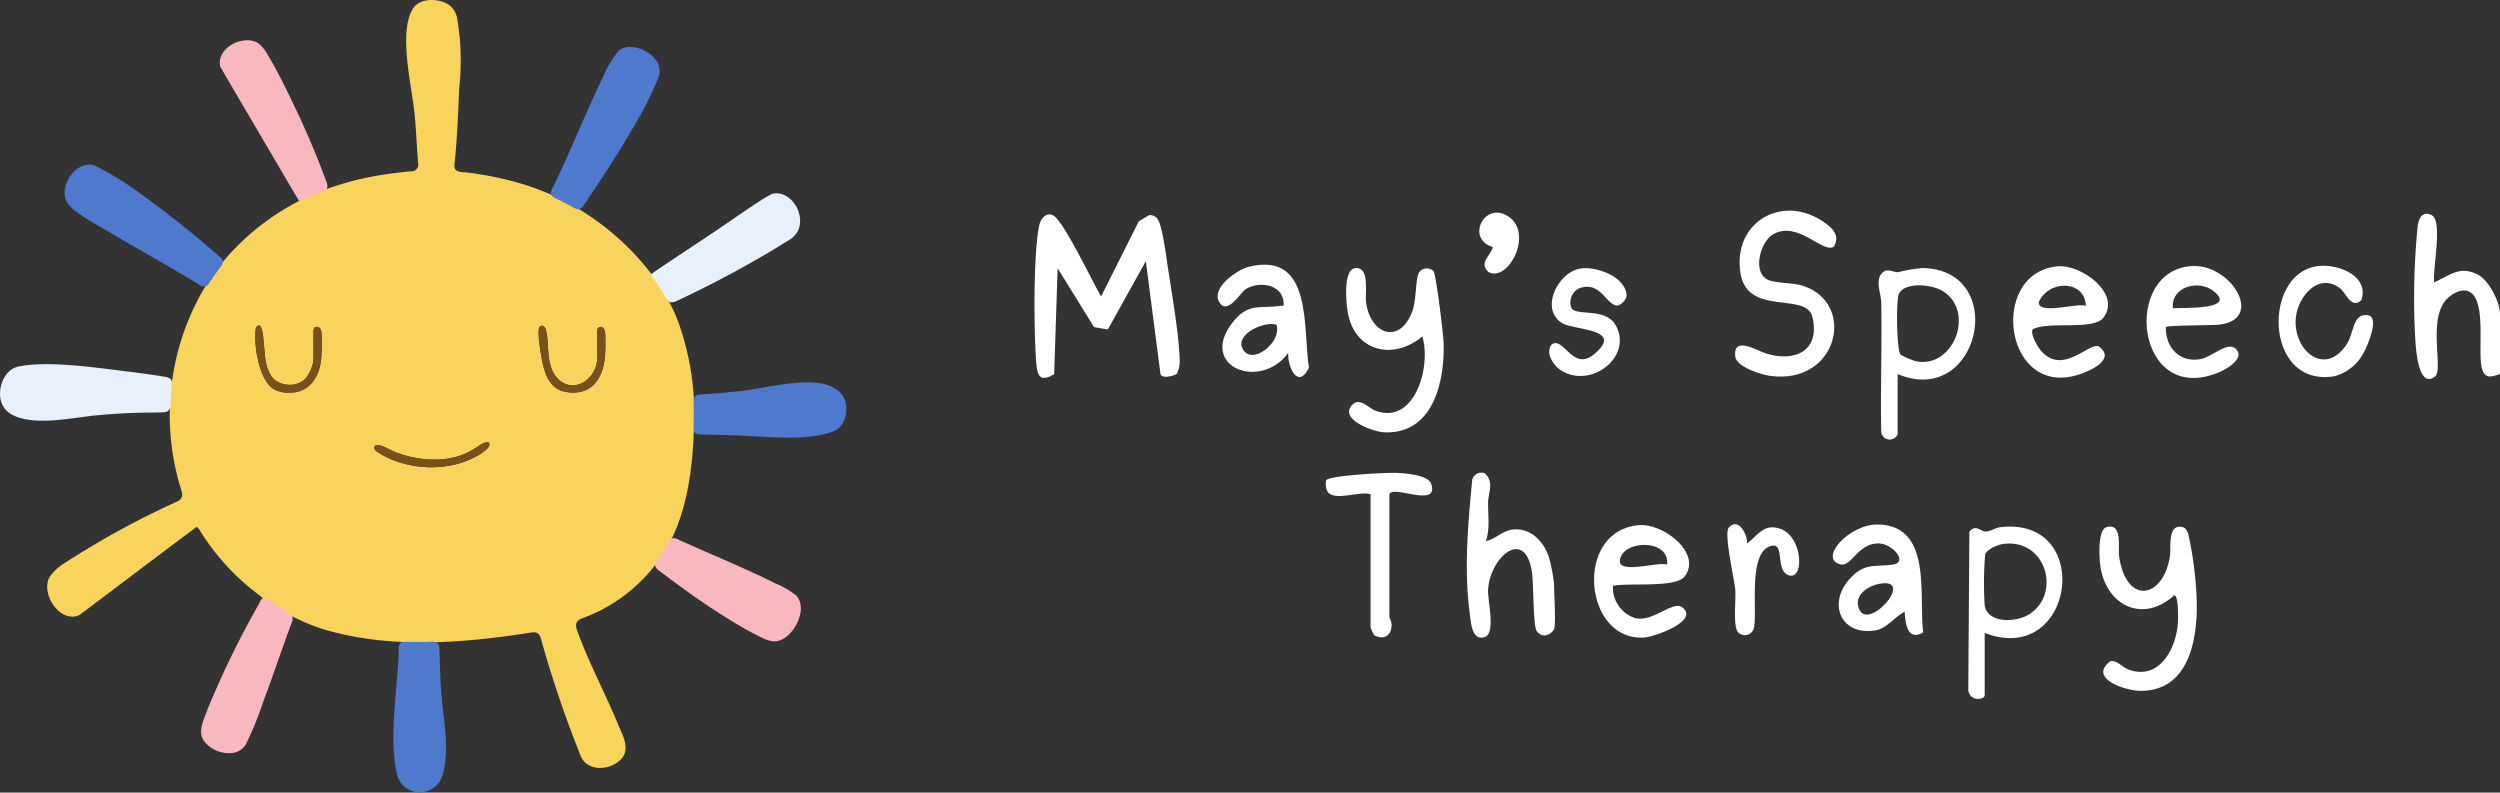 <svg xmlns="http://www.w3.org/2000/svg" width="347.509" height="110.171" viewBox="0 0 347.509 110.171">
  <rect x="0" y="0" width="347.509" height="110.171" fill="#333333" stroke="none"/>
  <g id="mays-epeech-therapy-logo" transform="translate(-88 -9.893)">
    <g id="Group_21" data-name="Group 21">
      <path id="Path_49" data-name="Path 49" d="M133.637,36.089a40.5,40.5,0,0,1,7.625-1.912c1.259-.2,2.525-.351,3.784-.47a.972.972,0,0,0,1.07-1.24c-.235-2.7-.287-5.468-.661-8.148-.581-4.106-1.908-10.359-.022-13.265.994-1.561,3.775-1.392,5.07-.415a3.039,3.039,0,0,1,1.072,1.988,34.816,34.816,0,0,1,.25,9.6c-.143,3.421-.266,6.861-.627,10.269-.291,1.538.972,1.244,2,1.413a44.429,44.429,0,0,1,5.8,1.114,35.641,35.641,0,0,1,8.266,3.235c6.35,3.507,12.449,9.515,15.048,16.465a38.262,38.262,0,0,1,2.12,15.373c-.182,4.936-.934,10.6-3.284,15.115a22.45,22.45,0,0,1-12.089,10.578c-1.066.348-1.157.964-.78,1.879,1.557,4.342,3.948,8.786,5.719,13.121.938,2.049,1.871,4.071-.749,5.418-1.588.8-3.754.533-4.5-1.161a158.729,158.729,0,0,1-5.522-16.234c-.146-.673-.5-1.139-1.235-1.012-9.471,1.466-19.338,2.342-28.693-.335a28.324,28.324,0,0,1-9.459-4.992,32.418,32.418,0,0,1-7.815-8.452c-.192-.32-.549-.925-.715-.863-1.865,1.346-14.594,10.99-16.242,12.211-2.746,1.311-5.607-3.141-4.082-5.415a7.507,7.507,0,0,1,2.223-1.935,118.962,118.962,0,0,1,15.508-8.454c.662-.347.706-.885.473-1.581a34.763,34.763,0,0,1,4.266-29.724A33.772,33.772,0,0,1,133.6,36.1Zm-.977,23.5A23.644,23.644,0,0,0,132.7,56.8c-.027-.608.055-1.235-.479-1.449-.741-.139-.633.477-.641,1.3-.012,1.188.025,2.344-.016,3.348a5.292,5.292,0,0,1-.81,2.125c-.95,1.638-3.772,1.668-4.944.179-1.135-1.567-.954-3.558-1.223-5.44a3.8,3.8,0,0,0-.375-1.615c-.252-.265-.544-.03-.655.312-.33,2.291.457,7.224,2.519,8.43a4.009,4.009,0,0,0,2.139.479c2.813.057,4.237-2.229,4.438-4.834ZM172.1,59.4a28.329,28.329,0,0,0,.029-2.95c.015-.442-.094-1.1-.63-1.119-.612.054-.453.552-.481,1.327v2.314a5.1,5.1,0,0,1-.164,1.785,4.031,4.031,0,0,1-1.771,2.3c-2.076,1.088-4.008-.224-4.566-2.413-.481-1.582-.212-3.6-.713-5.119-.121-.255-.458-.478-.715-.282s-.227.7-.2,1.342a26.657,26.657,0,0,0,.377,2.939c.353,1.9.869,4.006,2.821,4.716,3.685.97,5.708-1.272,6.009-4.8ZM155.942,71.421c-.468-.229-1.188.339-1.645.613-3.148,2.248-7.389,2.088-10.929.862-.856-.26-1.666-.848-2.518-1.1-.712-.2-1.125.276-.564.8,4.088,2.815,10.47,3.067,14.638.3.414-.306,1.4-.969,1.035-1.466Z" fill="#f8d45d"/>
      <path id="Path_50" data-name="Path 50" d="M111.761,62.642a1.223,1.223,0,0,1,.129.828c-.079.831-.131,1.766-.166,2.613,0,.743-.321,1.126-1.131,1.124-.618.026-1.24.032-1.859.038-2.621.009-5.28.178-7.9.44-2.3.266-5.832.924-8.549.6-1.695-.222-3.454-.722-4.089-2.434-.663-1.96.419-4.84,2.693-5.064,3.852-.721,9.986.147,14.373.691,1.9.23,3.812.478,5.7.8a1.326,1.326,0,0,1,.786.338Z" fill="#e7f0fb"/>
      <path id="Path_51" data-name="Path 51" d="M118.978,46.235a1.219,1.219,0,0,1-.328.78c-.5.655-1.041,1.425-1.494,2.117-.434.729-.9.732-1.587.259-4.149-2.552-8.421-4.863-12.6-7.36-1.414-.816-3.056-1.751-4.288-2.649a4.575,4.575,0,0,1-1.332-1.33c-1.358-2.229,1.331-6.149,3.925-5.1a45.378,45.378,0,0,1,7.108,4.493c3.453,2.492,6.794,5.217,10.018,8.005.239.2.541.492.569.756Z" fill="#4e79cc"/>
      <path id="Path_52" data-name="Path 52" d="M168.513,38.962a1.3,1.3,0,0,1-.839-.236c-.781-.438-1.615-.87-2.425-1.252-.563-.24-.867-.616-.543-1.243,2.552-5.135,4.588-10.479,7.109-15.623a16.287,16.287,0,0,1,2.131-3.622,2.42,2.42,0,0,1,1.994-.546c2.154.215,4.5,2.149,3.53,4.379a53.212,53.212,0,0,1-3.745,7.3c-2.068,3.536-4.346,7-6.633,10.383a1.082,1.082,0,0,1-.55.457Z" fill="#4e79cc"/>
      <path id="Path_53" data-name="Path 53" d="M184.589,70.051a.973.973,0,0,1-.186-.655c.022-1.129.046-2.384.012-3.527a1.277,1.277,0,0,1,.178-.843,1.023,1.023,0,0,1,.711-.286c2.632-.2,5.3-.382,7.906-.828,3.51-.546,10.457-2.262,12.18,1.44.629,1.6.11,3.834-1.551,4.514-3.712,1.365-8.8.74-12.95.573-1.807-.083-3.636-.112-5.456-.15a1.266,1.266,0,0,1-.824-.218Z" fill="#4e79cc"/>
      <path id="Path_54" data-name="Path 54" d="M133.467,36.052a.97.97,0,0,1-.567.44c-.806.319-1.825.735-2.582,1.078-.163.079-.366.161-.507.216-.122.045-.218.069-.289-.029-2.429-4.136-9.745-16.577-10.9-18.585-.609-2.537,2.987-4.443,5.081-3.385,1.043.625,1.574,1.886,2.2,2.909,1.033,1.847,2.048,3.917,2.957,5.828,1.668,3.456,3.179,7,4.5,10.615a1.414,1.414,0,0,1,.127.887Z" fill="#f9b8bd"/>
      <path id="Path_55" data-name="Path 55" d="M179.072,88.558a.934.934,0,0,1,.191-.636c.5-.742,1.126-1.748,1.58-2.569.352-.716.777-.8,1.492-.435,4.5,2.045,9.089,3.887,13.509,6.1a11.508,11.508,0,0,1,2.874,1.688c1.627,1.878-.337,5.724-2.566,6.279-1.211.27-2.443-.582-3.543-1.1-1.775-.952-3.457-1.995-5.141-3.078-2.676-1.734-5.281-3.645-7.824-5.567a1.421,1.421,0,0,1-.566-.65Z" fill="#f9b8bd"/>
      <path id="Path_56" data-name="Path 56" d="M148.82,99.293a.96.96,0,0,1,.246.654c.108,2.332.121,4.713.341,7.041.269,2.944,1.123,7.454.1,10.651a3.268,3.268,0,0,1-6.26.118c-1.313-5.24.1-12.468.187-17.939.022-.55.467-.74.956-.714,1.215.038,2.305.033,3.509-.008a1.382,1.382,0,0,1,.9.177Z" fill="#4e79cc"/>
      <path id="Path_57" data-name="Path 57" d="M128.661,95.662a1.636,1.636,0,0,1-.158.91c-1.333,3.545-2.516,7.171-3.853,10.705a48.66,48.66,0,0,1-2.491,6.116c-1.2,1.933-4.268,1.3-5.592-.243-1.3-1.41-.216-3.18.291-4.685a126.753,126.753,0,0,1,7.1-14.554c.174-.309.349-.859.677-.917a.934.934,0,0,1,.57.21c.864.588,1.967,1.325,2.858,1.849a1.2,1.2,0,0,1,.6.581Z" fill="#f9b8bd"/>
      <path id="Path_58" data-name="Path 58" d="M181.178,51.906a1.01,1.01,0,0,1-.5-.463c-.494-.839-1.17-1.867-1.747-2.679-.127-.221-.474-.559-.409-.776,1.74-1.224,3.231-2.162,5.787-3.894,4.828-3.12,9.505-6.6,11.071-7.266,2.565-.54,4.593,2.821,3.569,5.091a3.3,3.3,0,0,1-1.389,1.418,146.193,146.193,0,0,1-15.429,8.357,1.552,1.552,0,0,1-.926.22Z" fill="#e7f0fb"/>
      <path id="Path_59" data-name="Path 59" d="M172.091,59.445c-.3,3.524-2.325,5.766-6.009,4.8-1.954-.711-2.466-2.813-2.821-4.716-.119-.894-.716-3.747-.177-4.281.258-.2.594.027.715.282.5,1.523.232,3.536.713,5.119.558,2.188,2.49,3.5,4.566,2.413a4.031,4.031,0,0,0,1.771-2.3,5.1,5.1,0,0,0,.164-1.785V56.662c.029-.776-.131-1.272.481-1.327.535.015.645.676.63,1.119a28.607,28.607,0,0,1-.029,2.95Z" fill="#78501c"/>
      <path id="Path_60" data-name="Path 60" d="M132.655,59.636c-.2,2.6-1.625,4.892-4.439,4.834a4,4,0,0,1-2.137-.479c-2.067-1.214-2.847-6.129-2.52-8.43.111-.342.4-.578.655-.312a3.832,3.832,0,0,1,.375,1.615c.269,1.882.088,3.873,1.223,5.44,1.172,1.489,3.994,1.458,4.943-.179A5.28,5.28,0,0,0,131.566,60c.041-1,.005-2.162.016-3.348.01-.644-.052-1.063.195-1.244a.51.51,0,0,1,.6.023c.4.293.3.987.331,1.546a22.149,22.149,0,0,1-.046,2.615Z" fill="#78501c"/>
      <path id="Path_61" data-name="Path 61" d="M155.959,71.434c.367.5-.63,1.164-1.035,1.466-4.166,2.766-10.55,2.516-14.638-.3-.557-.527-.151-1.006.564-.8.853.252,1.662.84,2.518,1.1,3.54,1.226,7.782,1.386,10.929-.862.459-.274,1.178-.842,1.645-.613Z" fill="#78501c"/>
    </g>
    <g id="Group_22" data-name="Group 22">
      <path id="Path_62" data-name="Path 62" d="M251.61,61.812c-.29.333-2.2.809-2.308.012l-2.025-15.629-5.29,9.5-1.913-.336-5.061-8.181-.48,14.731c-1.84,1.059-2.325.419-2.48-1.47-.348-4.229-.442-15.327.409-19.243.186-.854.929-1.834,1.889-1.389,1.466.681,5.594,9.48,6.71,11.289l5.24-10.451,1.427-.836a1.23,1.23,0,0,1,1.166.514c.705.991,1.222,5.3,1.442,6.738.552,3.616,1.6,9.623,1.647,13.072A4.094,4.094,0,0,1,251.61,61.812Z" fill="#fff"/>
      <path id="Path_63" data-name="Path 63" d="M342.9,44.188c-1.552.987-4.955-3.694-8.432-1.728-1.7.964-2.838,4.919-.995,6.173,1.044.71,3.619.469,5.209,1.005,7.427,2.5,4.78,13.8-4.648,12.5-1.241-.171-4.682-1.233-4.832-2.706-.3-2.922,3.023-.787,4.329-.389,4.033,1.23,7.5-.423,6.4-5.092-.834-3.542-8.989-.027-9.991-6.034-1.173-7.034,5.674-11.135,11.479-7.227C342.7,41.551,343.843,42.624,342.9,44.188Z" fill="#fff"/>
      <path id="Path_64" data-name="Path 64" d="M287.263,47.584c.351.356,1.361,8.725,1.4,9.88.186,5.461-1.441,12.828-8.268,12.522-1.474-.066-6.149-1.738-4.534-3.7,1.082-1.314,2.349.322,3.3.681,5.549,2.093,7.817-6.252,6.543-10.307-4.141,3.448-9.532,2.019-10.385-3.513-.2-1.317-.622-5.817,1.083-5.987,2.036-.2,1.318,3.485,1.483,4.73.586,4.427,4.533,5.932,6.349,1.5.7-1.721.476-4.483.981-5.559A1.312,1.312,0,0,1,287.263,47.584Z" fill="#fff"/>
      <path id="Path_65" data-name="Path 65" d="M380.777,83.188c2.3-.734,1.617,2.833,1.786,4.013.987,6.9,6.183,5.92,7.07-.044.175-1.179-.389-4.6,1.832-3.973.371.105.6.589.718.94a51.5,51.5,0,0,1,1.13,8.355c.3,5.551-.685,13.43-7.738,13.442-2.235,0-7.4-1.8-4.192-4.141,1.031-.067,1.6.849,2.443,1.166,4.18,1.576,6.551-2.628,6.887-6.205.064-.674.167-4.093-.5-4.1-4.476,4.08-9.715,1.247-10.3-4.426C379.8,87.207,379.617,83.557,380.777,83.188Z" fill="#fff"/>
      <path id="Path_66" data-name="Path 66" d="M351.777,61.893v8.341a1.181,1.181,0,0,1-2.28-.336c-.118-5.994.118-12,0-17.994-.023-1.174-.886-3.059.141-4.082.738-.736,1.534-.023,2.252-.1a20.825,20.825,0,0,1,3.322-.567C367.314,47.313,363.259,66.664,351.777,61.893Zm.411-2.7a10.121,10.121,0,0,0,2.192.927c5.253,1,8.258-7.044,3.586-9.815-1.468-.871-5.191-1.28-6.027.465C351.559,51.567,351.625,58.6,352.188,59.195Z" fill="#fff"/>
      <path id="Path_67" data-name="Path 67" d="M363.879,97.872v8.668c0,.6-1.977.947-2.28-.664l.15-22.071c.879-1.1,1.495-.043,2.285-.025.583.014,1.3-.516,2-.6C379.193,81.605,376.395,102.7,363.879,97.872Zm2.538-12.359c-.716.1-2.253.725-2.474,1.466a47.573,47.573,0,0,0-.056,7.124c.465,2.466,4.317,2.319,6.11,1.22C374.621,92.489,372.42,84.655,366.417,85.513Z" fill="#fff"/>
      <path id="Path_68" data-name="Path 68" d="M304.023,97.382a1.916,1.916,0,0,1-1.161.832,1.31,1.31,0,0,1-1.292-.67c-.473-.965-.378-6.532-.638-8.192-.964-6.174-5.791-2.039-6.077,2.456-.1,1.577,1.141,6.249-.548,6.671-1.776.443-1.852-2.187-2.018-3.428-.807-6.062-.223-12.46.364-18.526a1.334,1.334,0,0,1,1.68-.869c1.424,1.158.537,2.693.517,4.05-.025,1.784.291,3.75-.312,5.407,1.39-.273,2.281-1.472,3.8-1.617,2.433-.231,4.251,1.655,4.955,3.821a21.432,21.432,0,0,1,.729,3.85C304.023,92.55,304.3,96.395,304.023,97.382Z" fill="#fff"/>
      <path id="Path_69" data-name="Path 69" d="M267.06,58.95c-3.8,5.239-12.41,2.015-7.844-4.086,2.219-2.966,3.833-2.027,6.713-2.454.459-.068.545.186.5-.5-.189-2.561-3.552-3.023-5.371-1.75-.635.444-2.578,3.765-3.648,1.59-.936-1.9,2.516-4.344,4.089-4.747,9.041-2.319,7.57,8.534,8.449,14C268.459,64.036,267,61.065,267.06,58.95Zm-1.631-3.925c-1.694-.519-5.656,1.276-4.745,3.262C261.887,60.909,266.267,57.471,265.429,55.025Z" fill="#fff"/>
      <path id="Path_70" data-name="Path 70" d="M435.509,61.893c-1.113.315-2.014.758-2.469-.638-.73-2.242.669-9.32-1.692-10.756-1.136-.691-2.793.334-3.505,1.275-2.3,3.041-.183,9.572-1.379,10.471-2.357,1.771-2.659-4.014-2.745-5.4a101.047,101.047,0,0,1,.336-15.4c.132-1.164.635-2.309,1.972-1.636,1.559.783.086,7.62.326,9.327,2.247-.981,3.562-2.374,6.114-1.045,1.539.8,3.042,3.85,3.042,5.462Z" fill="#fff"/>
      <path id="Path_71" data-name="Path 71" d="M355.327,97.821c-2.2,1.2-2.466-1.159-2.572-2.892-1.446.719-2.425,2.328-4.105,2.594-4.766.751-6.583-3.7-3.628-7.061,2.049-2.327,3.388-1.78,5.954-2.058,2.443-.265.075-3.038-1.966-2.978-2.822.084-3.655,3.292-5.18,2.917C340.724,87.581,345,82.751,349,82.8,356.655,82.9,354.688,92.636,355.327,97.821Zm-6.255-6.746c-1.343.278-3.081,1.377-2.8,2.954C347.061,98.492,354.755,89.9,349.072,91.075Z" fill="#fff"/>
      <path id="Path_72" data-name="Path 72" d="M312.2,91.331a4.491,4.491,0,0,0,3.189,4.511c2.461.472,5.164-2.472,6.423-1.544,2.515,1.855-3.749,4.1-5.242,4.208-8.382.6-9.895-14.716-.839-15.61,3.407-.337,8.913,3.865,6.443,7.124C320.93,91.659,314.418,90.858,312.2,91.331Zm7.525-2.946c.431-3.739-6.488-3.419-6.55-.477C313.137,89.684,318.6,87.922,319.724,88.385Z" fill="#fff"/>
      <path id="Path_73" data-name="Path 73" d="M389.063,55.352c-.082,2.841,1.938,5.048,4.924,4.437,1.488-.305,3.684-2.508,4.808-1.409,1.329,1.3-1.249,2.8-2.31,3.248-11.713,4.925-13.677-14.435-3.61-14.755,5.317-.17,9.975,7.452,3.549,8.153C395.453,55.132,389.32,55.088,389.063,55.352Zm.981-2.617c1.577-.086,9.147.258,5.554-2.446C393.492,48.7,389.707,49.849,390.044,52.735Z" fill="#fff"/>
      <path id="Path_74" data-name="Path 74" d="M373.95,46.918c3.357-.337,8.954,3.794,6.444,7.123-1.394,1.848-7.6.438-9.833,1.62-.439.61.747,2.575,1.214,3.079,3.011,3.249,6.391-1.1,7.9-.728,2.421,1.663-.668,3.21-2.3,3.808C366.636,65.764,364.238,47.892,373.95,46.918Zm3.994,5.489c-.146-3.66-5.234-3.64-6.556-.49C371.369,53.718,376.8,51.938,377.944,52.407Z" fill="#fff"/>
      <path id="Path_75" data-name="Path 75" d="M278.511,78.575c-2.218-.517-6.715,1.845-6.173-1.924.437-.683,8.614-1.1,9.931-1.017,1.218.076,4.267.277,4.681,1.537,1.154,3.513-5.822-.145-5.822,1.567V95.746a2.507,2.507,0,0,1,.311.94c.005,1.536-.994,2.2-2.384,1.538a4.079,4.079,0,0,1-.544-1.169Z" fill="#fff"/>
      <path id="Path_76" data-name="Path 76" d="M409.911,46.927c2.894-.5,7.487,1.233,6.323,4.69-1.4,1.3-2.129-1.018-2.972-1.656-2.166-1.641-4.282-.309-5.408,1.776-2.768,5.126,2.718,11.493,6.34,6.013,1.072-1.62.827-4.536,3.119-3.995,1.419.477-.288,4.366-.831,5.3a6.365,6.365,0,0,1-4.051,3.143C402.853,63.732,402.459,48.206,409.911,46.927Z" fill="#fff"/>
      <path id="Path_77" data-name="Path 77" d="M307.532,47.251c2.253-.459,6.533,1.13,6.567,3.75.006.512-.834,1.4-1.351,1.36-1.517-.133-2.231-3.386-5.146-2.426a2.137,2.137,0,0,0-1.141,2.814c.752,1.121,4.735-.148,6.133,2.373,2.421,4.369-3.452,8.863-7.576,6.268-1.075-.677-2.253-2.4-1.344-3.608,1.688-1.224,2.92,3.846,5.919,1.339,4.323-3.614-2.806-3.251-4.5-4.347C302.045,52.806,304.548,47.858,307.532,47.251Z" fill="#fff"/>
      <path id="Path_78" data-name="Path 78" d="M330.848,85.442c1.589-1.24,2.448-2.9,4.761-1.986,3.087,1.225,3.189,7.4.886,6.337-1.778-.821-.289-4.745-2.477-3.963-3.137,1.12-1.629,9.375-2.259,11.484a1.29,1.29,0,0,1-2.144.476c-.768-.776-.282-4.626-.411-5.965-.144-1.5-1.6-7.8-.9-8.586C329.631,81.734,330.936,84.193,330.848,85.442Z" fill="#fff"/>
      <path id="Path_79" data-name="Path 79" d="M295.517,44.237c-3.764-1.134-1.256-6.232,1.937-4.391,3.951,2.279.158,9.481-2.594,7.826C293.533,46.35,295.2,45.5,295.517,44.237Z" fill="#fff"/>
    </g>
  </g>
</svg>
